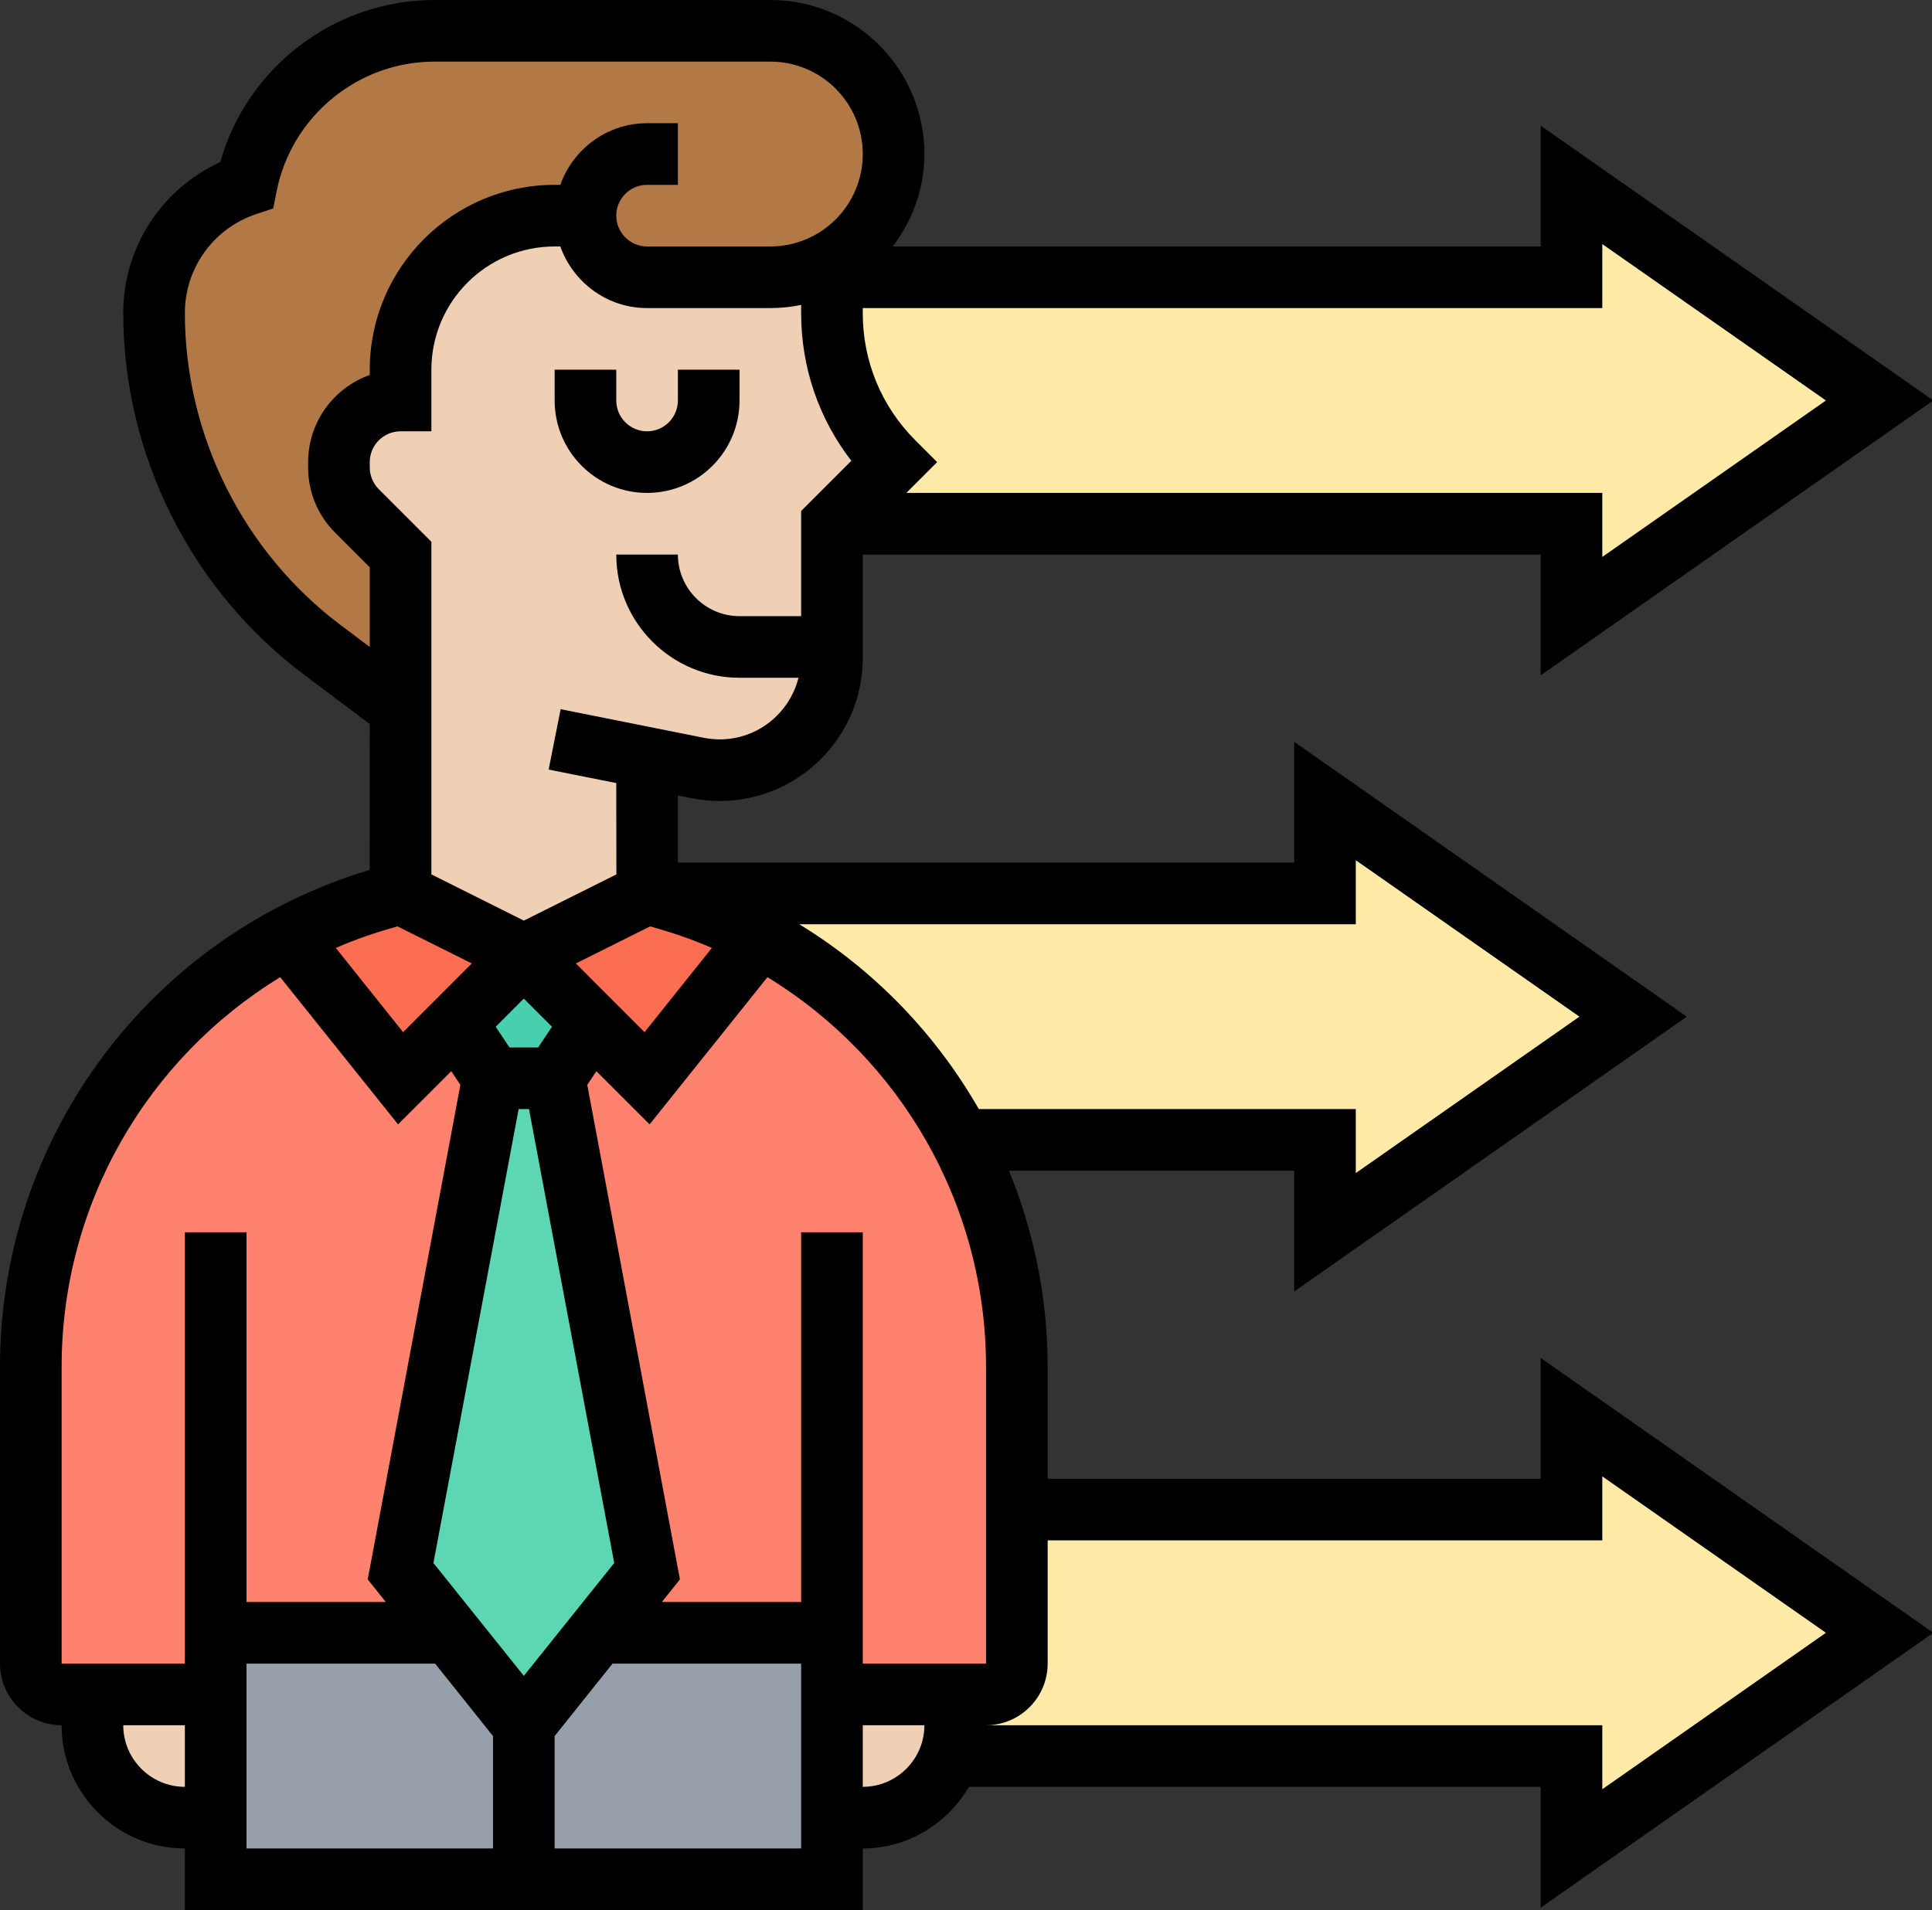 <?xml version="1.0" encoding="UTF-8"?><svg xmlns="http://www.w3.org/2000/svg" xmlns:xlink="http://www.w3.org/1999/xlink" height="62.0" preserveAspectRatio="xMidYMid meet" version="1.0" viewBox="0.0 0.0 62.7 62.0" width="62.7" zoomAndPan="magnify"><rect x="0.0" y="0.0" width="62.7" height="62.0" fill="#333333" stroke="none"/><defs><clipPath id="a"><path d="M 0 0 L 62.738 0 L 62.738 62 L 0 62 Z M 0 0"/></clipPath></defs><g><g id="change1_1"><path d="M 19 7 L 18 7 C 15.238 7 13 9.238 13 12 L 13 13 C 12.449 13 11.949 13.219 11.59 13.59 C 11.219 13.949 11 14.449 11 15 L 11 15.168 C 11 15.699 11.211 16.211 11.59 16.59 L 13 18 L 13 23 L 10.469 21.098 C 8.75 19.809 7.379 18.152 6.441 16.281 C 5.512 14.402 5 12.32 5 10.16 C 5 9.219 5.301 8.32 5.832 7.598 C 6.359 6.871 7.102 6.301 8 6 C 8.582 3.09 11.129 1 14.102 1 L 25 1 C 26.102 1 27.102 1.449 27.832 2.168 C 28.551 2.902 29 3.902 29 5 C 29 6.48 28.199 7.77 27 8.461 C 26.41 8.801 25.73 9 25 9 L 21 9 C 20.449 9 19.949 8.781 19.59 8.41 C 19.219 8.051 19 7.551 19 7" fill="#b27946"/></g><g id="change2_1"><path d="M 32 55 C 32.551 55 33 54.551 33 54 L 33 49 L 51 49 L 51 46 L 61 53 L 51 60 L 51 57 L 30.82 57 C 30.941 56.691 31 56.352 31 56 L 31 55 L 32 55" fill="#ffeaa7"/></g><g id="change2_2"><path d="M 61 13 L 51 20 L 51 17 L 27 17 L 29 15 C 27.719 13.719 27 11.98 27 10.168 L 27 9 L 51 9 L 51 6 L 61 13" fill="#ffeaa7"/></g><g id="change2_3"><path d="M 21 29 L 43 29 L 43 26 L 53 33 L 43 40 L 43 37 L 31.18 37 C 30.738 36.16 30.219 35.359 29.641 34.621 C 28.301 32.91 26.621 31.469 24.668 30.418 C 23.531 29.809 22.301 29.332 21 29" fill="#ffeaa7"/></g><g id="change3_1"><path d="M 27 53 L 27 61 L 17 61 L 17 56 L 19.398 53 L 27 53" fill="#969faa"/></g><g id="change3_2"><path d="M 17 56 L 17 61 L 7 61 L 7 53 L 14.602 53 L 17 56" fill="#969faa"/></g><g id="change4_1"><path d="M 18 35 L 21 51 L 19.398 53 L 17 56 L 14.602 53 L 13 51 L 16 35 L 18 35" fill="#5cd6b3"/></g><g id="change5_1"><path d="M 19.199 33.199 L 18 35 L 16 35 L 14.801 33.199 L 17 31 L 19.199 33.199" fill="#48cfad"/></g><g id="change6_1"><path d="M 21 35 L 24.668 30.418 C 26.621 31.469 28.301 32.91 29.641 34.621 C 30.219 35.359 30.738 36.16 31.18 37 C 32.352 39.219 33 41.738 33 44.371 L 33 54 C 33 54.551 32.551 55 32 55 L 27 55 L 27 53 L 19.398 53 L 21 51 L 18 35 L 19.199 33.199 L 21 35" fill="#ff826e"/></g><g id="change6_2"><path d="M 16 35 L 13 51 L 14.602 53 L 7 53 L 7 55 L 2 55 C 1.449 55 1 54.551 1 54 L 1 44.371 C 1 40.738 2.238 37.332 4.359 34.621 C 5.699 32.91 7.379 31.469 9.332 30.418 L 13 35 L 14.801 33.199 L 16 35" fill="#ff826e"/></g><g id="change7_1"><path d="M 24.668 30.418 L 21 35 L 17 31 L 21 29 C 22.301 29.332 23.531 29.809 24.668 30.418" fill="#fc6e51"/></g><g id="change7_2"><path d="M 17 31 L 13 35 L 9.332 30.418 C 10.469 29.809 11.699 29.332 13 29 L 17 31" fill="#fc6e51"/></g><g id="change8_1"><path d="M 31 55 L 31 56 C 31 56.352 30.941 56.691 30.82 57 C 30.418 58.168 29.309 59 28 59 L 27 59 L 27 55 L 31 55" fill="#f0d0b4"/></g><g id="change8_2"><path d="M 7 55 L 7 59 L 6 59 C 4.34 59 3 57.66 3 56 L 3 55 L 7 55" fill="#f0d0b4"/></g><g id="change8_3"><path d="M 27 21 L 27 21.359 C 27 23.371 25.371 25 23.359 25 C 23.121 25 22.879 24.98 22.648 24.93 L 21 24.598 L 21 29 L 17 31 L 13 29 L 13 18 L 11.59 16.59 C 11.211 16.211 11 15.699 11 15.168 L 11 15 C 11 14.449 11.219 13.949 11.59 13.59 C 11.949 13.219 12.449 13 13 13 L 13 12 C 13 9.238 15.238 7 18 7 L 19 7 C 19 7.551 19.219 8.051 19.59 8.41 C 19.949 8.781 20.449 9 21 9 L 25 9 C 25.73 9 26.41 8.801 27 8.461 L 27 10.168 C 27 11.98 27.719 13.719 29 15 L 27 17 L 27 21" fill="#f0d0b4"/></g><g id="change9_2"><path d="M 24 13 L 24 12 L 22 12 L 22 13 C 22 13.551 21.551 14 21 14 C 20.449 14 20 13.551 20 13 L 20 12 L 18 12 L 18 13 C 18 14.656 19.344 16 21 16 C 22.656 16 24 14.656 24 13" fill="inherit"/></g><g clip-path="url(#a)" id="change9_1"><path d="M 52 47.922 L 59.258 53 L 52 58.078 L 52 56 L 32 56 C 33.102 56 34 55.102 34 54 L 34 50 L 52 50 Z M 28 58 L 28 56 L 30 56 C 30 57.102 29.102 58 28 58 Z M 18 60 L 18 56.352 L 19.879 54 L 26 54 L 26 60 Z M 8 54 L 14.121 54 L 16 56.352 L 16 60 L 8 60 Z M 4 56 L 6 56 L 6 58 C 4.898 58 4 57.102 4 56 Z M 2 44.367 C 2 39.09 4.773 34.359 9.094 31.719 L 12.918 36.496 L 14.645 34.77 L 14.941 35.215 L 11.934 51.266 L 12.52 52 L 8 52 L 8 40 L 6 40 L 6 54 L 2 54 Z M 12.902 30.07 L 15.312 31.273 L 13.082 33.504 L 10.898 30.77 C 11.539 30.488 12.211 30.262 12.902 30.07 Z M 11.07 20.301 C 7.895 17.922 6 14.129 6 10.16 C 6 8.703 6.93 7.41 8.316 6.949 L 8.867 6.766 L 8.98 6.195 C 9.469 3.766 11.621 2 14.098 2 L 25 2 C 26.656 2 28 3.344 28 5 C 28 6.656 26.656 8 25 8 L 21 8 C 20.449 8 20 7.551 20 7 C 20 6.449 20.449 6 21 6 L 22 6 L 22 4 L 21 4 C 19.699 4 18.598 4.84 18.184 6 L 18 6 C 14.691 6 12 8.691 12 12 L 12 12.172 C 10.836 12.586 10 13.695 10 15 L 10 15.172 C 10 15.973 10.312 16.727 10.879 17.293 L 12 18.414 L 12 21 Z M 52 10 L 52 7.922 L 59.258 13 L 52 18.078 L 52 16 L 29.414 16 L 30.414 15 L 29.707 14.293 C 28.605 13.191 28 11.727 28 10.172 L 28 10 Z M 23.359 24 C 23.188 24 23.012 23.98 22.844 23.949 L 18.195 23.02 L 17.805 24.98 L 20 25.418 L 20.004 28.383 L 17 29.883 L 14 28.383 L 14 17.586 L 12.293 15.879 C 12.105 15.691 12 15.434 12 15.172 L 12 15 C 12 14.449 12.449 14 13 14 L 14 14 L 14 12 C 14 9.793 15.793 8 18 8 L 18.184 8 C 18.598 9.16 19.699 10 21 10 L 25 10 C 25.344 10 25.676 9.965 26 9.898 L 26 10.172 C 26 11.926 26.574 13.594 27.629 14.957 L 26 16.586 L 26 20 L 24 20 C 22.898 20 22 19.102 22 18 L 20 18 C 20 20.207 21.793 22 24 22 L 25.914 22 C 25.625 23.145 24.594 24 23.359 24 Z M 44 30 L 44 27.922 L 51.258 33 L 44 38.078 L 44 36 L 31.766 36 C 30.367 33.559 28.371 31.484 25.938 30 Z M 17 32.414 L 17.914 33.328 L 17.465 34 L 16.535 34 L 16.086 33.328 Z M 21.098 30.07 C 21.789 30.262 22.461 30.488 23.102 30.77 L 20.918 33.504 L 18.688 31.273 Z M 17 54.398 L 14.066 50.734 L 16.832 36 L 17.168 36 L 19.934 50.734 Z M 28 54 L 28 40 L 26 40 L 26 52 L 21.48 52 L 22.066 51.266 L 19.059 35.215 L 19.355 34.77 L 21.082 36.496 L 24.906 31.719 C 29.223 34.359 32 39.09 32 44.367 L 32 54 Z M 50 48 L 34 48 L 34 44.367 C 34 42.129 33.551 39.977 32.746 38 L 42 38 L 42 41.922 L 54.742 33 L 42 24.078 L 42 28 L 22 28 L 22 25.82 L 22.453 25.91 C 22.75 25.969 23.055 26 23.359 26 C 25.918 26 28 23.918 28 21.359 L 28 18 L 50 18 L 50 21.922 L 62.742 13 L 50 4.078 L 50 8 L 28.973 8 C 29.609 7.16 30 6.129 30 5 C 30 2.242 27.758 0 25 0 L 14.098 0 C 10.855 0 8.02 2.18 7.148 5.262 C 5.246 6.129 4 8.031 4 10.16 C 4 14.758 6.195 19.145 9.871 21.902 L 12 23.5 L 11.996 28.238 C 4.895 30.363 0 36.891 0 44.367 L 0 54 C 0 55.102 0.898 56 2 56 C 2 58.207 3.793 60 6 60 L 6 62 L 28 62 L 28 60 C 29.473 60 30.75 59.188 31.445 58 L 50 58 L 50 61.922 L 62.742 53 L 50 44.078 L 50 48" fill="inherit"/></g></g></svg>
